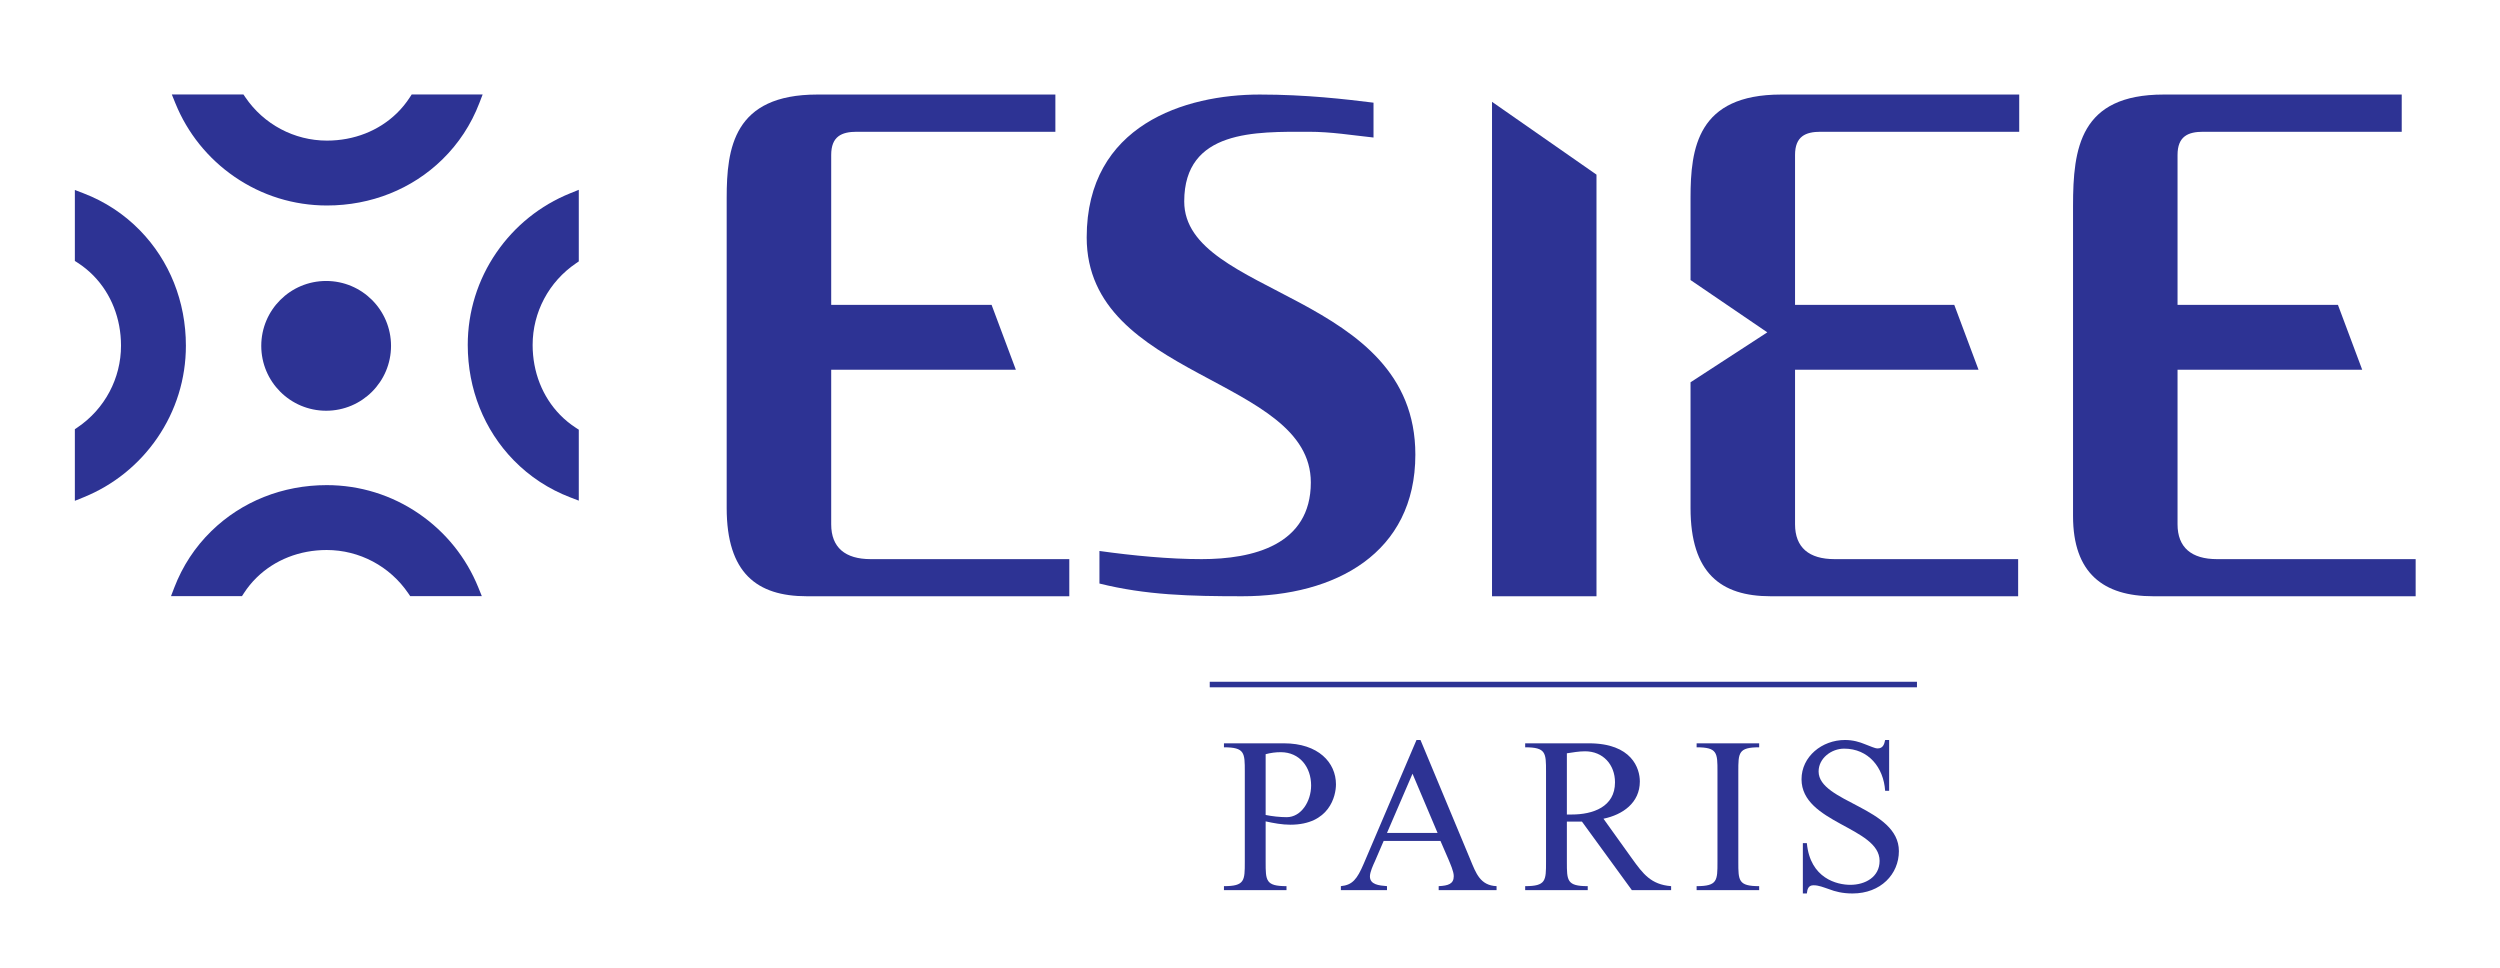 <?xml version="1.0" encoding="UTF-8" standalone="no"?>
<svg xmlns:dc="http://purl.org/dc/elements/1.1/" xmlns:cc="http://creativecommons.org/ns#" xmlns:rdf="http://www.w3.org/1999/02/22-rdf-syntax-ns#" xmlns:svg="http://www.w3.org/2000/svg" xmlns="http://www.w3.org/2000/svg" viewBox="0 0 451.111 174.667" height="174.667" width="451.111" xml:space="preserve" id="svg2" version="1.1">
  <defs id="defs6">
    <clipPath id="clipPath18">
      <path id="path16" d="M 0,131 H 338.333 V 0 H 0 Z"></path>
    </clipPath>
  </defs>
  <g transform="matrix(1.333,0,0,-1.333,0,174.667)" id="g10">
    <g id="g12">
      <g clip-path="url(#clipPath18)" id="g14">
        <g transform="translate(171.327,20.714)" id="g20">
          <path id="path22" style="fill:#2d3394;fill-opacity:1;fill-rule:nonzero;stroke:none" d="m 0,0 c 0.841,-0.18 1.952,-0.3 2.853,-0.3 1.951,0 3.302,2.131 3.302,4.294 0,2.461 -1.531,4.504 -4.113,4.504 C 1.351,8.498 0.661,8.407 0,8.227 Z m 0,-6.364 c 0,-2.522 0,-3.273 2.822,-3.273 v -0.54 h -8.466 v 0.54 c 2.822,0 2.822,0.751 2.822,3.273 V 5.885 c 0,2.522 0,3.273 -2.822,3.273 v 0.541 h 8.106 c 4.684,0 7.056,-2.613 7.056,-5.555 0,-1.561 -0.871,-5.464 -6.185,-5.464 -1.111,0 -2.222,0.209 -3.333,0.45 z"></path>
        </g>
        <g transform="translate(191.207,26.299)" id="g24">
          <path id="path26" style="fill:#2d3394;fill-opacity:1;fill-rule:nonzero;stroke:none" d="m 0,0 -3.453,-8.015 h 6.845 z m -3.903,-9.097 -1.201,-2.791 c -0.24,-0.511 -0.661,-1.442 -0.661,-2.012 0,-1.112 1.201,-1.232 2.312,-1.321 v -0.541 h -6.245 v 0.541 c 1.562,0.149 2.192,0.93 3.092,3.031 L 0.54,4.564 h 0.541 l 6.755,-16.212 c 0.75,-1.802 1.321,-3.484 3.543,-3.573 v -0.541 H 3.543 v 0.541 c 1.29,0.06 2.041,0.3 2.041,1.351 0,0.66 -0.48,1.68 -0.721,2.282 l -1.08,2.491 z"></path>
        </g>
        <g transform="translate(212.103,20.775)" id="g28">
          <path id="path30" style="fill:#2d3394;fill-opacity:1;fill-rule:nonzero;stroke:none" d="M 0,0 H 0.661 C 3.512,0 6.515,1.021 6.515,4.353 6.515,6.755 4.894,8.557 2.462,8.557 1.621,8.557 0.811,8.406 0,8.286 Z M 8.797,-10.238 2.042,-0.961 H 0 v -5.464 c 0,-2.522 0,-3.273 2.823,-3.273 v -0.54 h -8.467 v 0.54 c 2.822,0 2.822,0.751 2.822,3.273 V 5.824 c 0,2.522 0,3.273 -2.822,3.273 v 0.541 h 8.617 c 5.854,0 6.905,-3.423 6.905,-5.165 0,-2.882 -2.311,-4.503 -4.924,-5.043 l 3.873,-5.405 c 1.471,-2.041 2.553,-3.513 5.285,-3.723 v -0.54 z"></path>
        </g>
        <g transform="translate(235.311,14.35)" id="g32">
          <path id="path34" style="fill:#2d3394;fill-opacity:1;fill-rule:nonzero;stroke:none" d="m 0,0 c 0,-2.522 0,-3.273 2.822,-3.273 v -0.54 h -8.466 v 0.54 c 2.822,0 2.822,0.751 2.822,3.273 v 12.249 c 0,2.522 0,3.273 -2.822,3.273 v 0.541 H 2.822 V 15.522 C 0,15.522 0,14.771 0,12.249 Z"></path>
        </g>
        <g transform="translate(255.727,23.988)" id="g36">
          <path id="path38" style="fill:#2d3394;fill-opacity:1;fill-rule:nonzero;stroke:none" d="m 0,0 h -0.541 c -0.21,3.152 -2.251,5.704 -5.555,5.704 -1.71,0 -3.452,-1.291 -3.452,-3.093 0,-4.173 10.868,-4.893 10.868,-10.778 0,-3.122 -2.462,-5.734 -6.274,-5.734 -1.381,0 -2.372,0.269 -3.153,0.571 -0.811,0.27 -1.411,0.539 -2.131,0.539 -0.691,0 -0.841,-0.509 -0.901,-1.11 h -0.541 v 6.814 h 0.541 c 0.449,-4.803 4.112,-5.644 5.884,-5.644 2.011,0 3.963,1.052 3.963,3.244 0,4.563 -10.568,5.103 -10.568,11.048 0,3.063 2.762,5.314 5.884,5.314 1.082,0 1.982,-0.27 2.702,-0.571 0.751,-0.27 1.323,-0.57 1.712,-0.57 0.721,0 0.901,0.54 1.021,1.141 l 0.541,0 z"></path>
        </g>
        <g transform="translate(259.494,38.37)" id="g40">
          <path id="path42" style="fill:#2d3394;fill-opacity:1;fill-rule:nonzero;stroke:#2d3394;stroke-width:0.75;stroke-linecap:butt;stroke-linejoin:miter;stroke-miterlimit:4;stroke-dasharray:none;stroke-opacity:1" d="M 0,0 H -95.735"></path>
        </g>
        <g transform="translate(142.863,113.196)" id="g44">
          <path id="path46" style="fill:#2d3394;fill-opacity:1;fill-rule:nonzero;stroke:none" d="m 0,0 h -26.885 c -2.045,0 -3.461,-0.624 -3.461,-3.139 v -20.289 h 21.71 l 3.287,-8.786 h -24.997 v -20.92 c 0,-3.144 1.889,-4.716 5.344,-4.716 H 1.885 v -5.026 h -35.531 c -6.761,0 -10.848,3.143 -10.848,11.946 v 41.977 c 0,6.756 0.943,13.992 12.267,13.992 L 0,5.039 Z"></path>
        </g>
        <g transform="translate(325.115,113.196)" id="g48">
          <path id="path50" style="fill:#2d3394;fill-opacity:1;fill-rule:nonzero;stroke:none" d="m 0,0 h -26.885 c -2.045,0 -3.462,-0.624 -3.462,-3.139 v -20.289 h 21.711 l 3.287,-8.786 h -24.998 v -20.92 c 0,-3.144 1.89,-4.716 5.345,-4.716 H 1.885 v -5.026 h -35.531 c -6.761,0 -10.848,3.143 -10.848,10.85 v 41.977 c 0,7.852 0.943,15.088 12.267,15.088 L 0,5.039 Z"></path>
        </g>
        <g transform="translate(148.828,56.45)" id="g52">
          <path id="path54" style="fill:#2d3394;fill-opacity:1;fill-rule:nonzero;stroke:none" d="m 0,0 c 4.558,-0.635 9.436,-1.104 13.836,-1.104 6.92,0 14.779,1.887 14.779,10.379 0,14.302 -30.341,13.99 -30.341,33.168 0,15.252 13.366,19.342 23.424,19.342 6.286,0 11.63,-0.634 15.403,-1.101 v -4.717 c -2.982,0.313 -5.655,0.779 -8.8,0.779 -7.074,0 -16.824,0.318 -16.824,-9.429 0,-12.892 31.288,-12.258 31.288,-34.273 C 42.765,-0.315 31.917,-6.13 19.34,-6.13 12.262,-6.13 6.295,-5.978 0,-4.408 Z"></path>
        </g>
        <g transform="translate(201.97,117.25)" id="g56">
          <path id="path58" style="fill:#2d3394;fill-opacity:1;fill-rule:nonzero;stroke:none" d="M 0,0 V -66.931 H 14.142 V -9.857 Z"></path>
        </g>
        <g transform="translate(248.334,55.346)" id="g60">
          <path id="path62" style="fill:#2d3394;fill-opacity:1;fill-rule:nonzero;stroke:none" d="m 0,0 c -3.456,0 -5.344,1.573 -5.344,4.716 v 20.92 h 24.838 l -3.286,8.786 H -5.344 v 20.289 c 0,2.515 1.416,3.139 3.462,3.139 h 26.884 v 5.039 H -7.226 c -11.324,0 -12.265,-7.236 -12.265,-13.992 V 37.778 L -9.1,30.698 -19.491,23.938 V 6.92 c 0,-8.803 4.087,-11.946 10.847,-11.946 H 24.857 V 0 Z"></path>
        </g>
        <g transform="translate(56.734,61.478)" id="g64">
          <path id="path66" style="fill:#2d3394;fill-opacity:1;fill-rule:nonzero;stroke:none" d="m 0,0 c -3.695,2.542 -8.022,3.885 -12.512,3.885 -5.96,0 -11.506,-2.212 -15.615,-6.227 -2.21,-2.159 -3.897,-4.73 -5.015,-7.642 l -0.446,-1.162 h 9.605 l 0.253,0.39 c 0.502,0.776 1.088,1.493 1.741,2.132 v 0 c 2.459,2.402 5.825,3.726 9.477,3.726 4.425,0 8.558,-2.196 11.054,-5.873 l 0.254,-0.375 H 8.49 L 8.014,-9.969 C 6.378,-5.928 3.607,-2.481 0,0"></path>
        </g>
        <g transform="translate(18.937,99.855)" id="g68">
          <path id="path70" style="fill:#2d3394;fill-opacity:1;fill-rule:nonzero;stroke:none" d="m 0,0 c -2.159,2.21 -4.73,3.897 -7.641,5.015 l -1.163,0.446 v -9.605 l 0.391,-0.253 c 0.776,-0.502 1.493,-1.088 2.131,-1.741 2.403,-2.459 3.726,-5.825 3.726,-9.477 0,-4.426 -2.195,-8.558 -5.873,-11.054 l -0.375,-0.255 v -9.693 l 1.177,0.476 c 4.041,1.636 7.488,4.407 9.969,8.014 2.542,3.695 3.885,8.021 3.885,12.512 C 6.227,-9.655 4.016,-4.11 0,0"></path>
        </g>
        <g transform="translate(31.748,107.101)" id="g72">
          <path id="path74" style="fill:#2d3394;fill-opacity:1;fill-rule:nonzero;stroke:none" d="m 0,0 c 3.695,-2.542 8.022,-3.885 12.512,-3.885 5.96,0 11.506,2.212 15.615,6.227 2.21,2.159 3.897,4.73 5.015,7.642 l 0.446,1.162 H 23.983 L 23.73,10.756 C 23.228,9.98 22.642,9.263 21.989,8.624 v 0 C 19.53,6.222 16.164,4.898 12.512,4.898 8.087,4.898 3.954,7.094 1.458,10.771 L 1.204,11.146 H -8.49 L -8.014,9.969 C -6.378,5.928 -3.607,2.481 0,0"></path>
        </g>
        <g transform="translate(77.974,95.392)" id="g76">
          <path id="path78" style="fill:#2d3394;fill-opacity:1;fill-rule:nonzero;stroke:none" d="M 0,0 0.375,0.255 V 9.948 L -0.801,9.472 c -4.042,-1.636 -7.489,-4.407 -9.97,-8.014 -2.541,-3.695 -3.885,-8.022 -3.885,-12.512 0,-5.96 2.212,-11.506 6.227,-15.615 2.159,-2.21 4.73,-3.897 7.642,-5.015 l 1.162,-0.446 v 9.605 l -0.39,0.253 c -0.777,0.502 -1.494,1.088 -2.132,1.741 -2.402,2.459 -3.726,5.825 -3.726,9.477 0,4.425 2.196,8.558 5.873,11.054"></path>
        </g>
        <g transform="translate(52.932,84.216)" id="g80">
          <path id="path82" style="fill:#2d3394;fill-opacity:1;fill-rule:nonzero;stroke:none" d="m 0,0 c 0,-4.851 -3.932,-8.783 -8.783,-8.783 -4.851,0 -8.783,3.932 -8.783,8.783 0,4.851 3.932,8.783 8.783,8.783 C -3.932,8.783 0,4.851 0,0"></path>
        </g>
      </g>
    </g>
  </g>
</svg>
